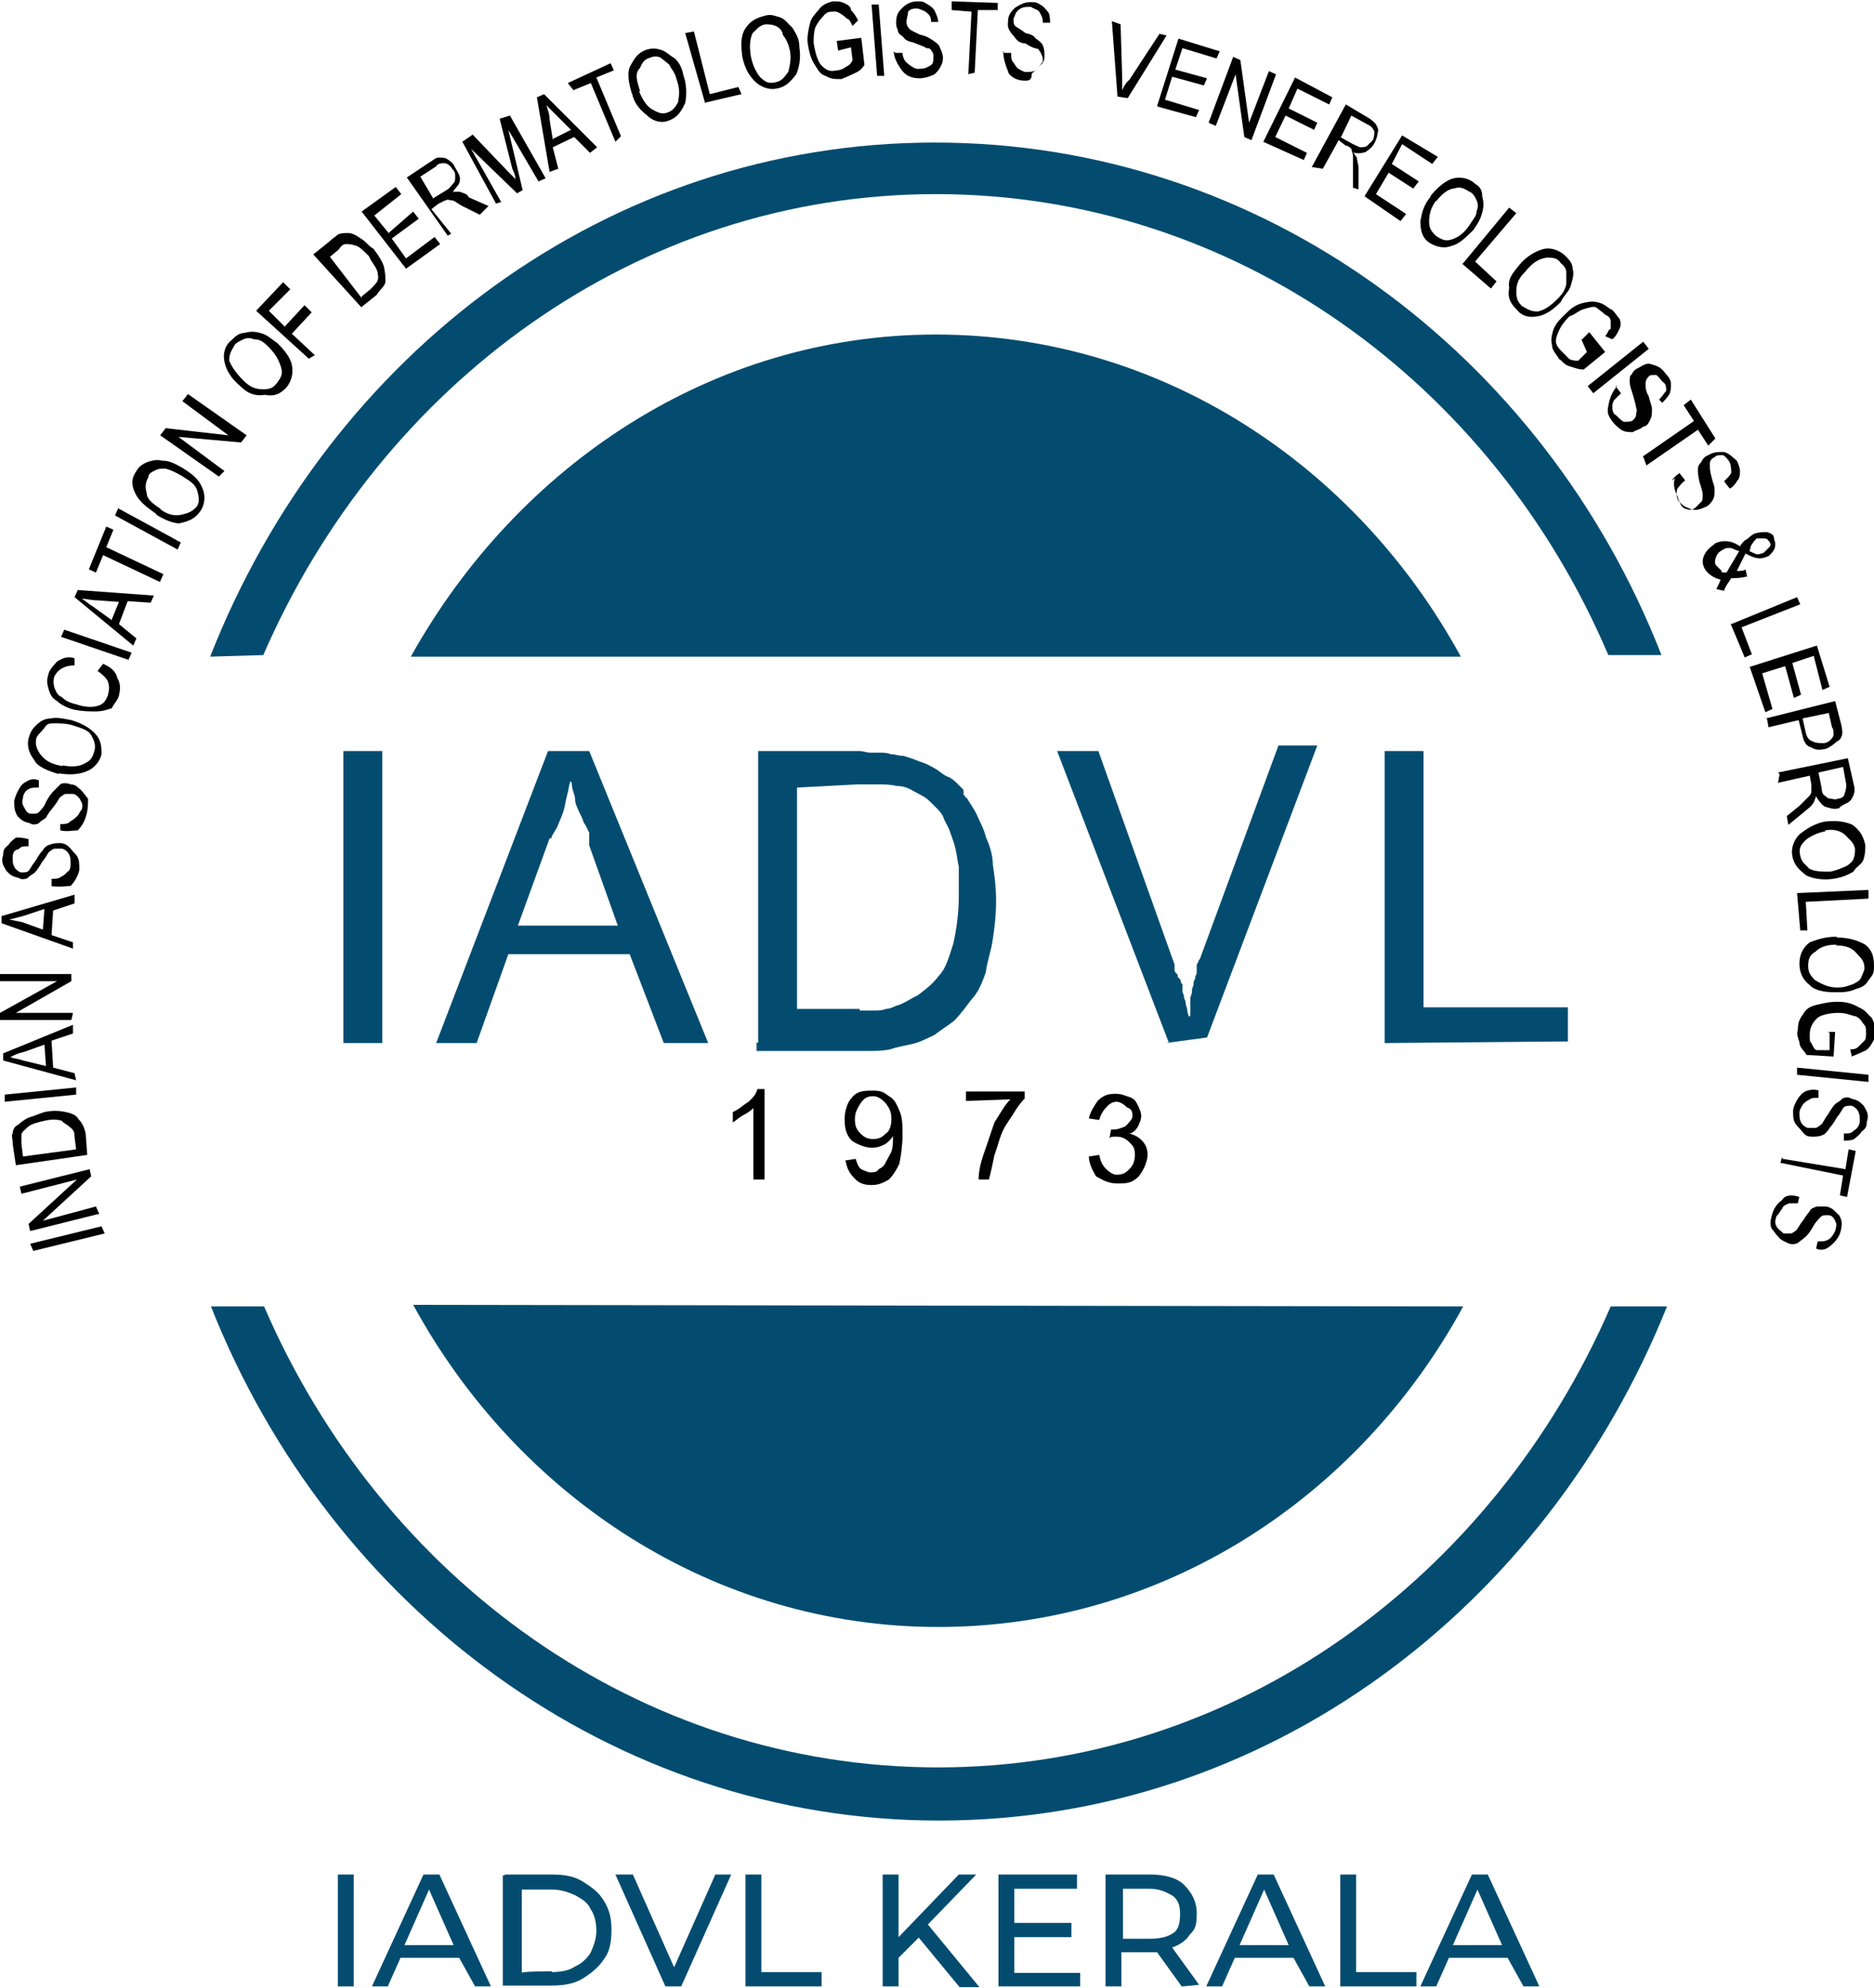 <?xml version="1.0" encoding="UTF-8"?>
<svg id="Layer_1" xmlns="http://www.w3.org/2000/svg" width="8.3cm" height="8.8cm" xmlns:x="http://ns.adobe.com/Extensibility/1.0/" version="1.1" viewBox="0 0 236.3 250.2">
  <!-- Generator: Adobe Illustrator 29.5.1, SVG Export Plug-In . SVG Version: 2.1.0 Build 141)  -->
  <defs>
    <style>
      .st0 {
        fill: #010101;
      }

      .st1 {
        fill: #034c70;
      }
    </style>
  </defs>
  <g>
    <path class="st1" d="M203.1,164.5c-14.8,34.1-47.1,58.1-84.8,58.1s-70.2-23.8-85-58.1h-6.7c15,37.9,50.5,64.8,91.8,64.8s76.5-26.7,91.8-64.8h-7ZM33.2,82.4c14.8-34.1,47.1-58.1,84.8-58.1s70.2,23.8,84.8,58.1h6.7c-14.8-37.9-50.3-64.6-91.6-64.6S41.5,44.4,26.5,82.6l6.7-.2h0Z"/>
    <path class="st1" d="M184.5,164.5c-13.2,24.2-37.9,40.4-66.2,40.4s-53-16.4-66.2-40.6l132.4.2h0ZM118,42c28.3,0,53,16.4,66.2,40.6H51.8c13.5-24.2,38.1-40.6,66.2-40.6Z"/>
    <path class="st1" d="M174.6,131.3v-36.8h4.9v32.3h18.2v4.3l-23.1.2h0ZM147.4,131.3l-14.1-36.8h5.2l9.6,26.9v.7q0,.2.2.4t.2.2v.2s0,.2.2.2c0,.2.2.2.2.4s0,.2.2.4v.9c0,.2.2.4.2.7s.2.4.2.7.2.7.2.9c0,.4.2.7.2.9l.2-.2v-2.2c0-.2.2-.4.2-.9s.2-.4.2-.9.2-.4.2-.7.2-.4.2-.7v-.9q0-.2.2-.4,0-.2.2-.4l9.9-26.9h4.9l-13.9,36.8-5.2.7h0ZM100.5,99v28h7.9v.2h2c.2,0,.9,0,1.3-.2.4,0,.9-.2,1.3-.4.9-.2,1.8-.9,2.7-1.3.9-.7,1.8-1.3,2.7-2.5.9-.9,1.3-2.5,1.8-4,.4-1.8.7-3.8.7-6.1v-3.6c-.2-.9-.2-1.3-.4-2.2-.2-.9-.4-1.3-.7-2.2-.2-.7-.7-1.3-.9-2-.4-.7-.9-1.1-1.6-1.8s-1.3-.9-2-1.3c-.7-.4-1.3-.7-2.2-.7-.9-.2-1.6-.2-2.5-.2h-2.5l-7.6.4ZM95.6,131.3v-36.8h12.8c.4,0,.9.2,1.3.2h1.3c.4,0,.9,0,1.3.2.7,0,.9.2,1.6.2.7.2,1.3.4,2,.7.7.2,1.1.4,2,.9.7.4,1.1.9,1.8,1.1.7.4,1.1.9,1.8,1.6v.2h0v.4l.2.2s0,.2.2.2c.4.7.9,1.3,1.3,2.2.4.9.9,1.8,1.1,2.7.4.9.9,2.2.9,3.6.2,1.3.4,2.7.4,4.5s-.2,3.4-.4,4.7c-.2,1.6-.7,2.7-.9,4.3-.4,1.1-.9,2.5-1.8,3.4-.7.9-1.3,1.8-2.2,2.7-.9.7-1.6,1.1-2.5,1.8-.9.4-1.8.9-2.7,1.1s-2,.4-2.9.7c-.9.2-2,.2-2.9.2h-13.9v-1.1h0ZM69.3,105.5l-4,11h12.6l-3.6-10.1h0v-1.6c-.2-.4-.4-.9-.7-1.3-.2-.7-.4-.9-.7-1.6s-.4-.9-.4-1.6c-.2-.7-.4-1.1-.4-1.8l-.2-.2c-.2.7-.2,1.1-.4,1.8s-.2,1.1-.4,1.8-.4,1.1-.7,1.8c-.2.7-.7,1.1-.9,1.8h0ZM55,131.3l14.1-36.8h5.2l15,36.8h-5.6l-4.3-11.2h-15.3l-4,11.2h-5.2ZM43.3,131.3v-36.8h4.9v36.8h-4.9Z"/>
    <path class="st0" d="M137.3,145.6l1.3-.2c.2.9.4,1.3.9,1.8.4.4.9.7,1.3.7.7,0,1.1-.2,1.6-.7.4-.4.7-.9.7-1.8s-.2-1.1-.7-1.6c-.4-.4-.9-.7-1.6-.7s-.7,0-.9.2l.2-1.1h.2c.7,0,1.1-.2,1.6-.4.4-.4.9-.9.9-1.3,0-.7-.2-.9-.7-1.1-.4-.4-.9-.7-1.3-.7s-.9.2-1.3.7c-.4.4-.7.9-.9,1.6l-1.3-.2c.2-.9.7-1.6,1.1-2.2.7-.7,1.3-.9,2.2-.9s1.1.2,1.8.4c.7.2.9.7,1.1,1.1s.4.9.4,1.3-.2.9-.4,1.3-.7.9-1.1.9c.7.2,1.1.4,1.6.9s.7,1.1.7,1.8-.4,1.8-1.1,2.7c-.9.9-1.6.9-2.7.9s-1.8-.4-2.7-.9c-.4-.7-.9-1.6-.9-2.5M121.8,138.7v-1.3h7.4v.9c-.9.9-1.3,1.8-2.2,3.1s-1.1,2.7-1.6,4c-.2.9-.4,2-.7,3.1h-1.3c0-.9.2-2,.7-3.4.4-1.1.9-2.7,1.3-3.8.7-1.1,1.3-2.2,2-2.9l-5.6.2h0ZM112.4,140.9c0-.9-.2-1.3-.7-2-.4-.4-.9-.9-1.6-.9s-1.1.2-1.6.9c-.4.7-.7,1.1-.7,2s.2,1.3.7,1.8.9.7,1.6.7,1.1-.2,1.6-.7c.4-.2.7-.9.7-1.8ZM106.6,146.1l1.3-.2c.2.7.4,1.1.7,1.3.4.2.9.4,1.1.4.4,0,.9,0,1.1-.4.4-.2.7-.4.9-.9l.7-1.3c.2-.7.2-1.1.2-1.8v-.2c-.2.4-.7.9-1.1,1.1s-.9.4-1.6.4-1.8-.4-2.5-.9c-.7-.7-.9-1.6-.9-2.7s.4-2.2.9-2.7c.7-.9,1.6-.9,2.7-.9s1.3.2,2,.7c.7.4.9.9,1.3,1.8.4.9.4,1.8.4,3.1s-.2,2.7-.4,3.6c-.4.9-.9,1.6-1.3,2-.7.4-1.3.7-2.2.7s-1.6-.2-2.2-.9c-.7-.7-.9-1.3-1.1-2.2ZM96.3,148.5h-1.3v-9c-.4.4-.9.7-1.3.9-.7.4-.9.7-1.3.9v-1.3c.9-.4,1.3-.9,2-1.3.7-.7.9-.9,1.1-1.6h.9s0,11.4,0,11.4Z"/>
    <path class="st0" d="M227.3,90.4l.4,1.8c.2.7.4.9.9,1.1.4.2.9.2,1.3.2s.7-.2.9-.4c.2-.2.4-.4.4-.7s0-.7-.2-.9l-.4-1.8-3.4.7ZM222.6,90.4l8.8-2.2.7,2.7c.2.7.2,1.1.2,1.3,0,.4-.2.9-.7,1.1-.4.4-.9.7-1.3.9-.9.2-1.3.2-2-.2-.7-.2-.9-.9-1.1-1.8l-.4-1.6-3.8.9-.2-1.1ZM220.6,83.9l8.5-2.7,1.6,5.2-.9.4-1.1-4.3-2.7.9,1.1,4-.9.4-1.1-4-2.9.9,1.3,4.5-.9.4-2-5.8ZM218.3,78.5l8.3-3.4.4.9-7.4,2.9,1.3,3.4-.9.4-1.8-4.3ZM217.7,72l1.6-2.7c-.7-.2-.9-.4-1.1-.4-.4,0-.7,0-.9.2-.4.2-.7.4-.9.9s-.2.9,0,1.1.4.4.7.7c-.2.2.2.2.7.2ZM220.6,69.3c.4.2.9.4.9.4.2,0,.4,0,.9-.2.2-.2.4-.4.7-.7.2-.2.2-.4,0-.7-.2-.2-.2-.4-.7-.4h-.9c-.2.2-.4.4-.7.9l-.2.7ZM217,72.9c-.9-.2-1.6-.7-2-1.3-.4-.7-.4-1.3,0-2s.9-.9,1.3-1.3c.9-.4,2-.4,3.1.4.2-.4.7-.9.9-.9.2-.2.4-.4.9-.7.7-.2.9-.2,1.6-.2.7.2.9.4.9.9.2.4.2.9,0,1.3s-.7.9-.9.9c-.9.4-1.6.2-2.7-.4l-1.1,2.2c.4,0,.9,0,1.1-.2l.2.9c-.9.2-1.3.2-2,.2-.4.7-.7.9-.9,1.6l-.9-.2c-.2,0,.2-.4.4-1.1ZM211.8,59.5l.7.9c-.4.2-.7.7-.9.9s-.2.7-.2.9.2.9.4.9c.2.7.7.9.9.9.4.2.9,0,1.1-.2s.4-.4.7-.7c.2-.2.2-.4.2-.9s-.2-.9-.4-1.6c-.2-.9-.2-1.1-.2-1.6s.2-.7.4-.9c.2-.4.4-.7.9-.9.7-.4,1.1-.4,2-.4.7.2,1.1.7,1.6,1.1.2.4.4.9.4,1.3s0,.9-.4,1.3c-.2.4-.7.9-.9.9l-.7-.9c.4-.4.9-.9.9-1.1s0-.9-.2-1.3-.7-.9-.9-.9-.9,0-.9.2c-.4.2-.7.4-.7.9s0,.9.2,1.6c.2.9.4,1.1.4,1.6,0,.7,0,.9-.2,1.3s-.7.9-.9.9c-.4.2-.9.4-1.3.4s-.9-.2-1.3-.4-.9-.7-.9-1.1c-.4-.9-.7-1.6-.4-2.5-.7.7-.2-.2.7-.7ZM207.1,57.4l6.5-4.5-1.3-2,.9-.7,3.1,4.9-.9.9-1.3-2-6.5,4.5-.4-1.1ZM203.7,48.5l.7.9c-.4.4-.7.7-.9.9-.2.4-.2.7-.2.9,0,.4.2.9.4.9.4.4.9.9,1.1.9.4,0,.9,0,1.1-.2s.4-.4.4-.7.2-.4,0-.9c0-.2-.2-.9-.4-1.6-.2-.7-.4-1.1-.4-1.6s0-.9.2-.9c.2-.4.4-.7.9-.9.7-.4,1.1-.7,1.8-.4.7.2,1.1.4,1.6,1.1.4.4.7.9.7,1.3s0,.9-.2,1.3-.7.9-.9,1.1l-.4-.4c.4-.4.7-.9.9-1.1,0-.4,0-.9-.4-1.1-.4-.4-.7-.9-.9-.9-.4,0-.9,0-.9.2-.2.2-.4.4-.4.9s0,.9.4,1.6c.2.9.4,1.1.4,1.6,0,.7,0,.9-.2,1.3s-.4.9-.9.9c-.4.4-.9.4-1.3.7-.4,0-.9,0-1.3-.2s-.9-.7-1.1-.9c-.7-.9-.9-1.3-.7-2.2.2-1.3.7-2,1.1-2.5ZM200.2,48.5l7-5.6.7.9-7,5.6-.7-.9ZM199.5,42.6l.9-.9,2,2.5-2.7,2.2c-.7,0-1.1-.2-1.8-.4s-.9-.7-1.3-.9c-.4-.7-.9-1.1-.9-1.8-.2-.7,0-1.3.2-2,.4-.9.9-1.3,1.6-2s1.3-1.1,2.2-1.3,1.3-.2,2,0,1.1.7,1.6.9c.4.4.7.9.9,1.1.2.4.2.9,0,1.3s-.4.9-.9,1.3l-.9-.4c.4-.4.4-.9.7-.9v-.9c0-.4-.2-.7-.7-.9-.4-.4-.9-.7-1.1-.9-.4-.2-.9,0-1.6.2-.7.2-1.1.7-1.8.9-.9.9-1.3,1.6-1.6,2.5s0,1.3.7,2c.2.2.7.7.9.9.4.2.9.2,1.1.2l1.1-1.1-.7-1.6ZM192.3,34.1c-.9.9-1.1,1.6-1.1,2.5s.2,1.3.7,1.8c.7.4,1.1.7,2,.7.9-.2,1.6-.7,2.5-1.6.7-.7.9-1.1,1.1-1.8v-1.6c0-.4-.4-.9-.7-1.1-.4-.7-1.1-.7-1.8-.7-1.1.2-1.8.7-2.7,1.8ZM191.6,33.2c.9-1.1,2.2-1.8,3.1-2,.9-.2,2,.2,2.7.9.4.4.9.9.9,1.6.2.7,0,1.3-.2,2-.2.9-.9,1.3-1.3,2.2-.9.9-1.8,1.6-2.9,1.8s-2,0-2.7-.9c-.9-.9-1.1-1.6-.9-2.7-.2-1.1.4-1.8,1.3-2.9ZM184.5,33l5.8-7,.9.7-5.2,6.1,2.7,2.5-.7.9-3.6-3.1ZM181.1,25.1c-.7.9-.9,1.8-.9,2.7s.4,1.3.9,1.8c.7.4,1.1.7,2,.4s1.6-.9,2.2-1.8c.4-.7.9-1.1.9-1.8.2-.4.2-.9,0-1.3-.2-.4-.4-.9-.9-1.1-.7-.4-1.1-.7-2-.4-.4,0-1.3.4-2.2,1.6ZM180.4,24.5c.9-1.1,2-2,2.9-2.2s2,0,2.7.7c.7.4.9.9.9,1.6.2.7.2,1.3,0,2-.2.9-.7,1.6-1.1,2.2-.9.9-1.8,1.8-2.7,2-.9.4-2,.2-2.9-.4s-1.1-1.6-1.1-2.7c.2-1.1.4-2,1.3-3.1ZM172.1,24.5l4.7-7.6,4.5,2.7-.7.9-3.8-2.5-1.3,2.5,3.4,2.2-.7.9-3.1-2-1.6,2.7,3.8,2.5-.7.9-4.5-3.1ZM169,17.1l1.6.9c.4.2.9.4.9.4.2,0,.7,0,.9-.2.2-.2.4-.4.7-.7.2-.4.2-.9.2-1.1-.2-.4-.4-.7-.9-.9l-2-1.1-1.3,2.7ZM165.4,20.9l4.3-7.9,2.7,1.6c.7.4.9.7,1.1.9.2.4.4.7.2,1.1,0,.4-.2.9-.4,1.3-.4.7-.9.9-1.1,1.1-.7.2-1.1.2-1.8,0,.4,0,.4.4.7.7,0,.4.2.9.2,1.3v2.7l-.7-.2v-4c0-.4-.2-.7-.2-.9-.2-.2-.4-.4-.7-.4l-.9-.7-2,3.6-1.3-.2ZM159.3,17.7l4-8.1,4.7,2.5-.4.9-4-2-1.1,2.5,3.6,1.8-.4.9-3.6-1.8-1.3,2.7,4,2-.4.9-4.9-2.2ZM152.4,15.3l3.1-8.3.9.4,1.1,7.9,2.5-6.5.9.4-3.1,8.3-.9-.4-1.1-7.9-2.5,6.5-.9-.4ZM145.9,13.2l2.7-8.5,5.2,1.6-.4.9-4.3-1.3-.9,2.7,4,1.1-.4.9-4-1.1-.9,2.9,4.3,1.3-.4.9-4.7-1.3ZM140.9,11.9l-.7-9.4,1.1.4.2,6.7v1.6c.2-.4.4-.9.9-1.3l3.8-5.8.9.2-4.9,7.9-1.3-.2ZM126.6,6.5h.9c0,.4,0,.9.2,1.1s.4.7.7.9c.4.2.7.4.9.4.7,0,.9,0,1.3-.2.4-.4.7-.9.9-1.1,0-.2,0-.7-.2-.9,0-.2-.2-.4-.4-.7-.2,0-.9-.2-1.6-.7-.7,0-1.1-.4-1.3-.7s-.4-.4-.7-.9-.2-.9-.2-1.1c0-.9.4-1.3.9-1.8.7-.4,1.1-.7,2-.7s.9.2,1.3.4c.4.2.7.7.9.9.2.4.2.9.2,1.3h-.9c0-.7-.2-.9-.4-1.3-.2-.4-.7-.4-1.1-.7-.7,0-.9,0-1.3.2-.7.4-.7.9-.9,1.3,0,.4,0,.7.2.9.2.2.7.4,1.3.9.9.2,1.1.4,1.3.7.4.2.9.7.9.9.2.4.2.9.2,1.3,0,.7-.2.9-.7,1.3-.2.4-.7.7-.9.9,0,.9-.4.9-.9.9-.9,0-1.6-.4-2-.9-.4-1.1-.7-1.8-.7-2.9ZM122.1,9.2l.4-7.9-2.5-.2V0l5.8.2v.9h-2.5l-.4,7.9-.9.2ZM112.9,6.5h.9c0,.4.2.9.4,1.1.2.2.4.4.9.7s.7.2.9.2c.7,0,.9-.2,1.3-.4.4-.2.4-.7.4-1.1s0-.4-.2-.7-.2-.4-.7-.4c-.2-.2-.9-.4-1.6-.7-.9-.2-1.1-.4-1.3-.7-.2-.2-.7-.4-.7-.9-.2-.4-.2-.7-.2-.9,0-.9.2-1.3.7-1.8s1.1-.9,2-.9.9.2,1.3.4c.4.2.9.7.9.9.2.4.4.9.4,1.3h-.9c0-.7-.2-.9-.7-1.3-.4-.2-.9-.4-1.1-.4-.7,0-.9.2-1.1.4,0,.4-.2.9-.2,1.3s.2.7.4.9c.2.2.7.4,1.3.7.9.2,1.1.4,1.6.7s.9.7.9.9c.2.4.4.9.4,1.3,0,.7-.2.9-.4,1.3-.2.4-.7.9-.9.9-.4.2-1.1.4-1.6.4-.9,0-1.6-.2-2.2-.9-.7-.9-1.1-1.8-1.1-2.5ZM110.6,9.4l-.7-9h.9l.7,9h-.9ZM105.7,6.3l-.2-1.3,3.1-.4.4,3.4c-.4.7-.9.9-1.3,1.1s-.9.4-1.6.7c-.9,0-1.3,0-2-.4-.7-.2-.9-.7-1.3-1.3s-.7-1.3-.9-2.5c-.2-.9,0-1.8.2-2.7s.7-1.3,1.1-1.8C103.7.4,104.3.2,105,0,105.7,0,105.9,0,106.4.2c.4.2.9.4.9.9.4.4.7.9.9,1.3l-.7.7c-.2-.4-.4-.9-.7-.9-.2-.2-.4-.4-.9-.7s-.7-.2-.9-.2c-.7,0-.9.2-1.3.7-.4.4-.7.9-.9,1.3-.2.7-.2,1.1-.2,2,.2,1.1.4,2,.9,2.7.7.7,1.1.9,2,.7.4,0,.9-.2,1.1-.4.4-.2.7-.4.9-.9l-.2-1.6-1.6.4ZM94.7,7c.2,1.1.7,2,1.1,2.5.7.7,1.1.9,2,.7s1.1-.7,1.6-1.3c.2-.9.4-1.6.2-2.7-.2-.9-.4-1.3-.9-2,0-.4-.4-.9-.9-1.1s-.9-.2-1.3-.2c-.9.2-1.1.7-1.6,1.1-.4.9-.4,1.8-.2,3.1ZM93.6,7c-.2-1.6-.2-2.7.4-3.6s1.3-1.3,2.5-1.6c.7-.2,1.1,0,1.8.2s1.1.9,1.6,1.3c.4.7.9,1.3.9,2.5.2,1.3,0,2.5-.4,3.4-.7.9-1.3,1.6-2.5,1.8-.9.2-2-.2-2.7-.9-.9-.9-1.3-1.8-1.6-3.1ZM88.9,12.8l-2.5-8.8,1.1-.2,2,7.9,3.6-.9.4.9-4.7,1.1ZM80.6,11.4c.4.9.9,1.8,1.6,2.2s1.3.7,2,.4c.7-.2,1.1-.9,1.3-1.3.2-1.1.2-1.8-.2-2.9-.2-.9-.7-1.3-.9-1.8-.4-.4-.9-.7-1.1-.9-.4-.2-.9-.2-1.3,0-.9.2-1.1.9-1.3,1.3-.7.7-.4,1.6,0,2.9ZM79.7,11.7c-.4-1.3-.7-2.7-.2-3.6s.9-1.6,2-2c.7-.2,1.1-.2,1.8,0s1.1.7,1.8,1.1c.7.7.9,1.3,1.1,2.2.4,1.1.4,2.5.2,3.4-.4.9-.9,1.8-2,2.2-.9.4-2,.2-2.9-.7-.9-.7-1.6-1.6-1.8-2.7ZM77.6,17.7l-3.1-7.4-2.2.9-.7-.9,5.4-2.5.4.9-2.2.9,3.1,7.4-.7.7ZM69.8,17.3l2.2-1.1-1.8-1.8c-.7-.7-.9-.9-1.3-1.3.2.7.4,1.1.4,1.8l.4,2.5ZM69.3,21.5l-1.6-9.4.9-.4,6.7,6.7-.9.7-2-2-2.7,1.3.7,2.7-1.1.4ZM62.6,25.6l-4.3-7.9,1.3-.9,4.5,4.7.9.9c0-.4-.2-.9-.4-1.3l-1.6-6.3,1.3-.4,4.5,7.9-.9.4-3.8-6.5,1.8,7.6-.7.4-5.8-5.6,3.8,6.7-.7.2ZM54.5,24.9l1.8-1.1c.4-.2.7-.7.9-.9.2-.2.2-.4.2-.9s-.2-.7-.4-.9c-.2-.4-.7-.7-.9-.7-.4,0-.9,0-1.1.4l-2,1.3,1.6,2.7ZM56.5,29.6l-5.2-7.4,2.7-1.8c.7-.4.9-.7,1.3-.7s.9,0,1.1.2c.4.2.9.7.9.9.4.7.7,1.1.7,1.6,0,.7-.4.9-.9,1.6h.9c.4.2.9.2,1.1.7l2.5,1.1-1.1,1.1-1.8-.9c-.9-.4-1.1-.7-1.6-.9-.4,0-.7-.2-.9,0-.2,0-.4.2-.9.4l-.9.7,2.5,3.1-.4.2ZM51.2,33.7l-5.6-7.2,4.3-3.1.7.9-3.4,2.7,1.8,2.2,3.1-2.7.7.9-3.4,2.5,1.8,2.5,3.6-2.7.7.9-4.3,3.1ZM45.6,37.2l1.1-.9c.4-.4.9-.9.9-1.1.2-.4,0-.9,0-1.1-.2-.7-.7-1.1-1.1-2-.7-.7-1.1-1.1-1.6-1.3-.7-.2-.9-.2-1.3-.2s-.7.4-.9.7l-1.1.9,4,5.2ZM45.6,38.6l-6.1-6.7,2-1.6c.4-.4.9-.7,1.1-.9.4-.2.9-.2,1.3-.2s.9.2,1.6.7c.7.4.9.9,1.6,1.3.7.9,1.1,1.6,1.3,2.2.2.9.2,1.3.2,2-.2.7-.7.9-1.1,1.6l-2,1.6ZM39,45.1l-6.7-6.1,3.4-3.6.9.9-2.7,2.7,2,2,2.5-2.7.9.9-2.5,2.7,2.9,2.7-.7.4ZM30.7,47.8c.9.9,1.6,1.1,2.5,1.1s1.3-.2,1.8-.9.7-1.1.4-2-.7-1.6-1.6-2.5c-.7-.7-1.1-.9-1.8-.9-.4-.2-.9-.2-1.3,0s-.9.4-1.1.7c-.4.7-.7,1.1-.7,2,.4.9.9,1.6,1.8,2.5ZM30.3,48.5c-1.1-.9-1.8-2-2-3.1-.2-.9,0-2,.9-2.7.4-.4.9-.9,1.6-.9.7-.2,1.3-.2,2,0,.9.2,1.3.7,2.2,1.3.9.9,1.6,1.8,1.8,2.7.2,1.1,0,2-.7,2.9-.9.9-1.6,1.1-2.7.9-1.3.2-2.2-.2-3.1-1.1ZM27.6,59.9l-7.4-5.2.7-.9,7.9.9-5.8-4.3.7-.9,7.4,5.2-.7.9-7.9-.7,5.8,4.3-.7.7ZM20.2,64c.9.7,1.8.9,2.7.7s1.3-.4,1.8-.9.4-1.3.2-2c-.2-.9-.9-1.3-2-2-.7-.4-1.3-.7-2-.9-.7,0-.9,0-1.3.2-.4.2-.9.4-.9.9-.4.7-.4,1.3-.2,2,0,.7.7,1.3,1.8,2ZM19.7,64.6c-1.3-.9-2.2-1.6-2.7-2.7s-.4-1.8.2-2.7c.4-.7.9-.9,1.3-1.1.7-.2,1.1-.4,2-.2.9,0,1.6.4,2.5.9,1.1.7,2,1.3,2.5,2.5.4.9.4,2-.2,2.9s-1.3,1.3-2.7,1.6c-.7,0-1.8-.4-2.9-1.1ZM22.4,69.1l-7.9-4.3.4-.9,7.9,4.3-.4.9ZM20.2,73.2l-7.2-3.4-.9,2.2-.9-.4,2.2-5.4.9.4-.9,2.2,7.2,3.4-.4.9ZM14.1,77.9l.9-2.2-2.7-.2c-.9,0-1.3-.2-2-.2.7.4.9.7,1.3.9l2.5,1.8ZM16.8,81.2l-7.4-6.1.4-.9,9.6.7-.4.9-2.9-.2-1.1,2.9,2.2,1.8-.4.9ZM16.2,83l-8.5-2.9.4-.9,8.5,2.9-.4.9ZM12.3,84.4l.7-.9c.9.4,1.6.9,1.8,1.8.4.7.4,1.3.2,2.2-.2.7-.7,1.1-.9,1.6-.7.2-1.1.4-2,.4s-1.6,0-2.7-.2c-.9-.2-1.8-.7-2.2-1.1-.7-.4-.9-.9-1.1-1.6s-.2-1.1,0-1.8.7-1.1,1.1-1.6c.7-.4,1.3-.7,2.2-.4v.9c-1.1,0-2,.4-2.5,1.3-.2.4-.2,1.1,0,1.6s.4.9.9,1.1c.4.4.9.7,1.8.9,1.1.4,2.2.4,2.7.2.9-.2,1.1-.9,1.3-1.3.2-.9.2-1.1,0-1.8-.2-.4-.7-.9-1.3-1.3ZM7.9,96.3c.9.2,2,.2,2.7-.2.9-.4,1.1-.9,1.3-1.6s0-1.3-.4-2c-.4-.7-1.3-.9-2.5-1.3-.9-.2-1.3-.2-2.2-.2s-.9.2-1.3.7-.7.7-.9,1.1c-.2.9,0,1.3.4,2,.7.9,1.3,1.3,2.9,1.6ZM7.4,97.4c-1.3-.4-2.7-.9-3.1-1.8-.7-.9-.9-1.8-.7-2.7.2-.7.4-1.1.9-1.6s1.1-.9,1.8-.9c.9-.2,1.6,0,2.7.2,1.3.4,2.2.9,2.9,1.6.9.9.9,1.8.9,2.7-.2.9-.9,1.8-2,2.2s-2.2.4-3.4.2ZM7.6,104.6v-.9c.4,0,.9,0,1.1-.2s.7-.4.9-.7c.4-.2.4-.7.7-.9.2-.7,0-.9-.2-1.3-.2-.4-.7-.7-.9-.7h-.9c-.2,0-.4.2-.7.4-.2.2-.4.7-.9,1.3s-.7.9-.9,1.3c-.2.2-.7.4-.9.7-.4.2-.9.2-1.1,0-.9-.2-1.1-.4-1.6-.9-.4-.7-.4-1.1-.4-2,.2-.7.4-1.1.7-1.6s.7-.7,1.1-.9c.4-.2.9-.2,1.3,0v.9c-.7,0-.9,0-1.3.2s-.7.7-.7,1.1c-.2.7,0,.9.2,1.3.2.4.4.7.9.7s.7,0,.9-.2.7-.7.9-1.3c.4-.7.7-1.1.9-1.3.4-.4.7-.7.9-.9s.9-.2,1.3,0c.7,0,.9.4,1.3.7.4.4.7.9.9,1.1,0,.7,0,1.3-.2,2-.2.9-.7,1.6-1.1,2-.7,0-1.3.2-2.2,0ZM6.5,111.5v-.9c.4,0,.9,0,1.1-.2.4-.2.7-.4.9-.7.2,0,.4-.4.4-.9,0-.7,0-.9-.2-1.3-.2-.4-.7-.7-.9-.7h-.9c-.2,0-.4.2-.7.4-.2.2-.4.7-.9,1.3-.4.7-.7,1.1-.9,1.3s-.7.4-.9.7c-.4.2-.9.2-1.1,0-.9-.2-1.1-.4-1.6-.9-.4-.7-.7-1.1-.4-2,0-.7.2-.9.7-1.3.2-.4.7-.7.9-.9.4,0,.9,0,1.6.2v.9c-.7,0-.9,0-1.3.4-.4,0-.7.4-.7.9,0,.7,0,.9.2,1.3.2.4.7.7.9.7.4,0,.7,0,.9-.2s.4-.7.9-1.3c.4-.7.7-1.1.9-1.3.2-.4.7-.7.9-.7.4-.2.9-.2,1.3-.2s.9.2,1.3.7.7.7.9,1.1.2.9.2,1.6c-.2.9-.7,1.6-1.1,2-.7,0-1.3.2-2.5,0ZM5.4,117.1l.2-2.7-2.7.9c-.9.2-1.3.4-1.8.4.7.2,1.1.2,1.8.4l2.5.9ZM9.2,119.4L.2,116.2v-.9l9.2-2.7v1.1l-2.7.9-.2,3.1,2.7.9v.7h0ZM9,128.4H0v-.9l7.2-4H0v-.9h9v.9l-7,4h7.2l-.2.9ZM5.8,134.2l-.2-2.7-2.5.9c-.9.2-1.3.4-1.8.7.7.2,1.1.2,1.6.4l2.9.7ZM9.6,136l-9.2-2.5v-.9l8.8-3.6v1.1l-2.7.9.2,3.4,2.7.7.2.9h0ZM9.6,137.8l-9,.9v-.9l9-.9v.9ZM9.6,144.7l-.2-1.6c0-.7-.2-.9-.7-1.3-.2-.2-.7-.4-.9-.7-.7-.2-1.3-.2-2.2,0s-1.6.4-2,.7c-.4.4-.9.7-.9,1.1v1.1l.2,1.6,6.7-.9ZM11,145.4l-9,1.3-.4-2.7c0-.7-.2-1.1,0-1.3,0-.4.2-.9.7-1.1.4-.4.9-.7,1.3-.9.7-.2,1.1-.4,2-.7.9-.2,1.8-.2,2.7,0,.9.2,1.3.4,1.6.9.4.4.7.9.9,1.8l.2,2.7ZM12.6,152.8l-8.8,2.2-.2-.9,6.1-5.6-7,1.8-.2-.9,8.8-2.2.2.9-6.1,5.6,6.7-1.8.4.9ZM13.2,155.3l-9,2.2-.4-.9,9-2.2.4.9Z"/>
    <path class="st0" d="M226.9,150.6l-.2.9h-1.1c-.4.2-.7.2-.9.7-.2.2-.4.7-.7.9-.2.7-.2.9,0,1.3s.7.7.9.9h.9c.2,0,.4-.2.7-.4.2-.2.4-.7.9-1.3.4-.7.7-.9.9-1.3.2-.2.7-.4.9-.4h1.1c.9.2,1.1.7,1.6,1.1.4.7.4,1.1.2,2-.2.7-.4.9-.7,1.3-.4.4-.7.7-1.1.9s-.9.2-1.3,0l.2-.9c.7,0,.9,0,1.3-.2s.7-.7.9-1.1c.2-.7.2-.9,0-1.3s-.4-.7-.9-.7-.7,0-.9.2-.7.7-.9,1.1c-.4.7-.7,1.1-.9,1.3-.4.4-.9.7-1.1.9-.4.2-.9.2-1.3,0s-.9-.4-1.1-.7c-.4-.4-.7-.9-.9-1.1-.2-.4-.2-.9,0-1.6.2-.9.7-1.6,1.3-2,.4-.7,1.3-.7,2.2-.4M224.8,145.9l7.9,1.3.4-2.5.9.2-1.1,5.8-.9-.2.4-2.5-7.9-1.6.2-.7ZM229.3,137.3v.9c-.4,0-.9,0-1.1.2-.4.2-.7.4-.9.7s-.4.7-.4.9c0,.7,0,.9.2,1.3s.7.7.9.7h.9c.2,0,.4-.2.7-.4s.4-.7.9-1.3c.4-.7.7-1.1.9-1.3s.7-.4.9-.7c.4-.2.9-.2,1.1,0,.9.2,1.1.4,1.6.9.4.7.7,1.1.4,2,0,.7-.2.9-.7,1.3-.2.4-.7.7-.9.9-.4.2-.9.2-1.3.2v-.9c.7,0,.9,0,1.3-.4.4-.2.7-.7.7-1.1,0-.7,0-.9-.2-1.3-.2-.4-.7-.7-.9-.7-.4,0-.7,0-.9.2s-.4.7-.9,1.3c-.4.7-.7,1.1-.9,1.3-.2.4-.7.9-.9.9-.4.2-.9.2-1.3.2-.7,0-.9-.2-1.3-.7s-.7-.7-.9-1.1-.2-.9-.2-1.6c.2-.9.7-1.6,1.1-2,.4-.4,1.3-.7,2.2-.4ZM226.6,134.4l9,.9v.9l-9-.9v-.9ZM230.5,129.9h.9l-.2,3.1-3.4-.2c-.4-.7-.9-.9-.9-1.6-.2-.7-.4-.9-.2-1.6,0-.9.2-1.3.7-2,.4-.7.9-.9,1.6-1.1.9-.2,1.6-.4,2.7-.4s1.8.2,2.7.7c.9.4,1.1.9,1.6,1.3.4.7.4,1.1.4,2s-.2.9-.4,1.3c-.2.4-.7.9-.9.9-.4.2-.9.4-1.6.7l-.2-.9c.7,0,.9-.2,1.1-.4.2-.2.4-.4.7-.7.2-.2.2-.7.2-.9,0-.7,0-.9-.4-1.3-.2-.4-.7-.9-1.1-.9-.7-.2-1.1-.4-2-.4s-2.2.2-2.7.7-.9,1.1-.9,2,0,.9.2,1.1c.2.4.4.9.7.9h1.6v-2.2ZM231.6,118.9c-1.1,0-2,.2-2.7.9-.7.4-.9.9-.9,1.8s.4,1.3.9,1.8c.7.4,1.6.9,2.7.9s1.3-.2,2-.4c.4-.2.9-.4,1.1-.9s.4-.9.4-1.1c0-.9-.4-1.3-.9-1.8-.7-.9-1.6-1.1-2.7-1.1ZM231.6,118c1.6,0,2.7.4,3.6.9.9.7,1.1,1.6,1.1,2.7s-.2,1.1-.7,1.8c-.4.7-.9.9-1.6,1.1-.9.4-1.6.4-2.7.4s-2.5-.2-3.1-.9c-.9-.7-1.3-1.6-1.3-2.7s.4-2,1.3-2.7c1.1-.4,2-.7,3.4-.7ZM226.6,112.4l9-.4v1.1l-7.9.4.2,3.6h-.9l-.4-4.7ZM230.2,104.6c-1.1.2-2,.7-2.5,1.1-.7.7-.9,1.1-.7,2s.7,1.1,1.1,1.6c.7.4,1.6.4,2.7.4.9-.2,1.3-.4,2-.7.4-.2.9-.7.9-.9.2-.4.2-.9.2-1.3-.2-.9-.7-1.1-1.1-1.6-.7-.7-1.6-.9-2.7-.7ZM230,103.4c1.6-.2,2.7,0,3.6.4.9.7,1.3,1.3,1.6,2.5,0,.7,0,1.1-.2,1.8s-.9.9-1.3,1.6c-.7.4-1.3.7-2.5.9-1.3.2-2.5,0-3.4-.4-.9-.7-1.6-1.3-1.8-2.5-.2-.9.2-2,.9-2.7.9-.7,1.8-1.3,3.1-1.6ZM229.3,97.2l.4,2c0,.4.2.9.4.9.2.2.4.4.7.4s.7.2.9,0c.4,0,.9-.2.9-.7.2-.4.2-.9.2-1.1l-.4-2.2-3.1.7ZM224.2,97.2l8.8-1.8.7,3.1c.2.7.2,1.1,0,1.6s-.4.7-.7.9c-.4.2-.9.4-1.1.7-.7.2-1.1,0-1.8-.2-.4-.2-.9-.9-1.1-1.3-.2.4-.2.7-.4.9-.2.4-.7.7-.9.9l-2.2,1.8-.2-1.1,1.6-1.3c.7-.7.9-.9,1.1-1.1s.4-.4.4-.7v-.9l-.2-1.1-4,.9.2-1.1Z"/>
  </g>
  <g>
    <path class="st1" d="M42.6,236.1h2v14.1h-2v-14.1Z"/>
    <path class="st1" d="M57.9,246.6h-7.4l-1.6,3.6h-2l6.5-14.1h2l6.5,14.1h-2l-2-3.6ZM57.2,245l-3.1-7-3.1,7h6.3Z"/>
    <path class="st1" d="M63.7,236.1h5.8c1.6,0,2.9.2,4,.9s2,1.3,2.7,2.5.9,2.2.9,3.6-.2,2.7-.9,3.6c-.7,1.1-1.6,1.8-2.7,2.5-1.1.7-2.5.9-4,.9h-6.1v-13.9h.2ZM69.6,248.4c1.1,0,2.2-.2,2.9-.7.9-.4,1.6-1.1,2-1.8.4-.9.7-1.8.7-2.7s-.2-2-.7-2.7c-.4-.9-1.1-1.3-2-1.8-.9-.4-1.8-.7-2.9-.7h-3.8v10.5c0-.2,3.8-.2,3.8-.2Z"/>
    <path class="st1" d="M92.2,236.1l-6.3,14.1h-2l-6.3-14.1h2.2l5.2,11.7,5.2-11.7h2Z"/>
    <path class="st1" d="M94,236.1h2v12.3h7.6v1.8h-9.6s0-14.1,0-14.1Z"/>
    <path class="st1" d="M116,243.9l-2.7,2.7v3.6h-2v-14.1h2v7.9l7.6-7.9h2.2l-6.1,6.3,6.5,7.9h-2.5l-5.2-6.3Z"/>
    <path class="st1" d="M136.2,248.4v1.8h-10.3v-14.1h9.9v1.8h-7.9v4.3h7.2v1.8h-7.2v4.5h8.3Z"/>
    <path class="st1" d="M149,250.2l-3.1-4.3h-4.5v4.3h-2v-14.1h5.6c1.8,0,3.4.4,4.3,1.3s1.6,2,1.6,3.6-.2,2-.9,2.7c-.4.7-1.3,1.3-2.2,1.6l3.4,4.7-2,.2h0ZM147.9,243.5c.7-.4.9-1.3.9-2.5s-.4-1.8-.9-2.2c-.7-.4-1.6-.9-2.9-.9h-3.4v6.3h3.4c1.1,0,2.2-.2,2.9-.7Z"/>
    <path class="st1" d="M163.1,246.6h-7.4l-1.6,3.6h-2l6.5-14.1h2l6.5,14.1h-2l-2-3.6ZM162.5,245l-3.1-7-3.1,7h6.3Z"/>
    <path class="st1" d="M169,236.1h2v12.3h7.6v1.8h-9.6v-14.1Z"/>
    <path class="st1" d="M190.1,246.6h-7.4l-1.6,3.6h-2l6.5-14.1h2l6.5,14.1h-2l-2-3.6ZM189.4,245l-3.1-7-3.1,7h6.3Z"/>
  </g>
</svg>